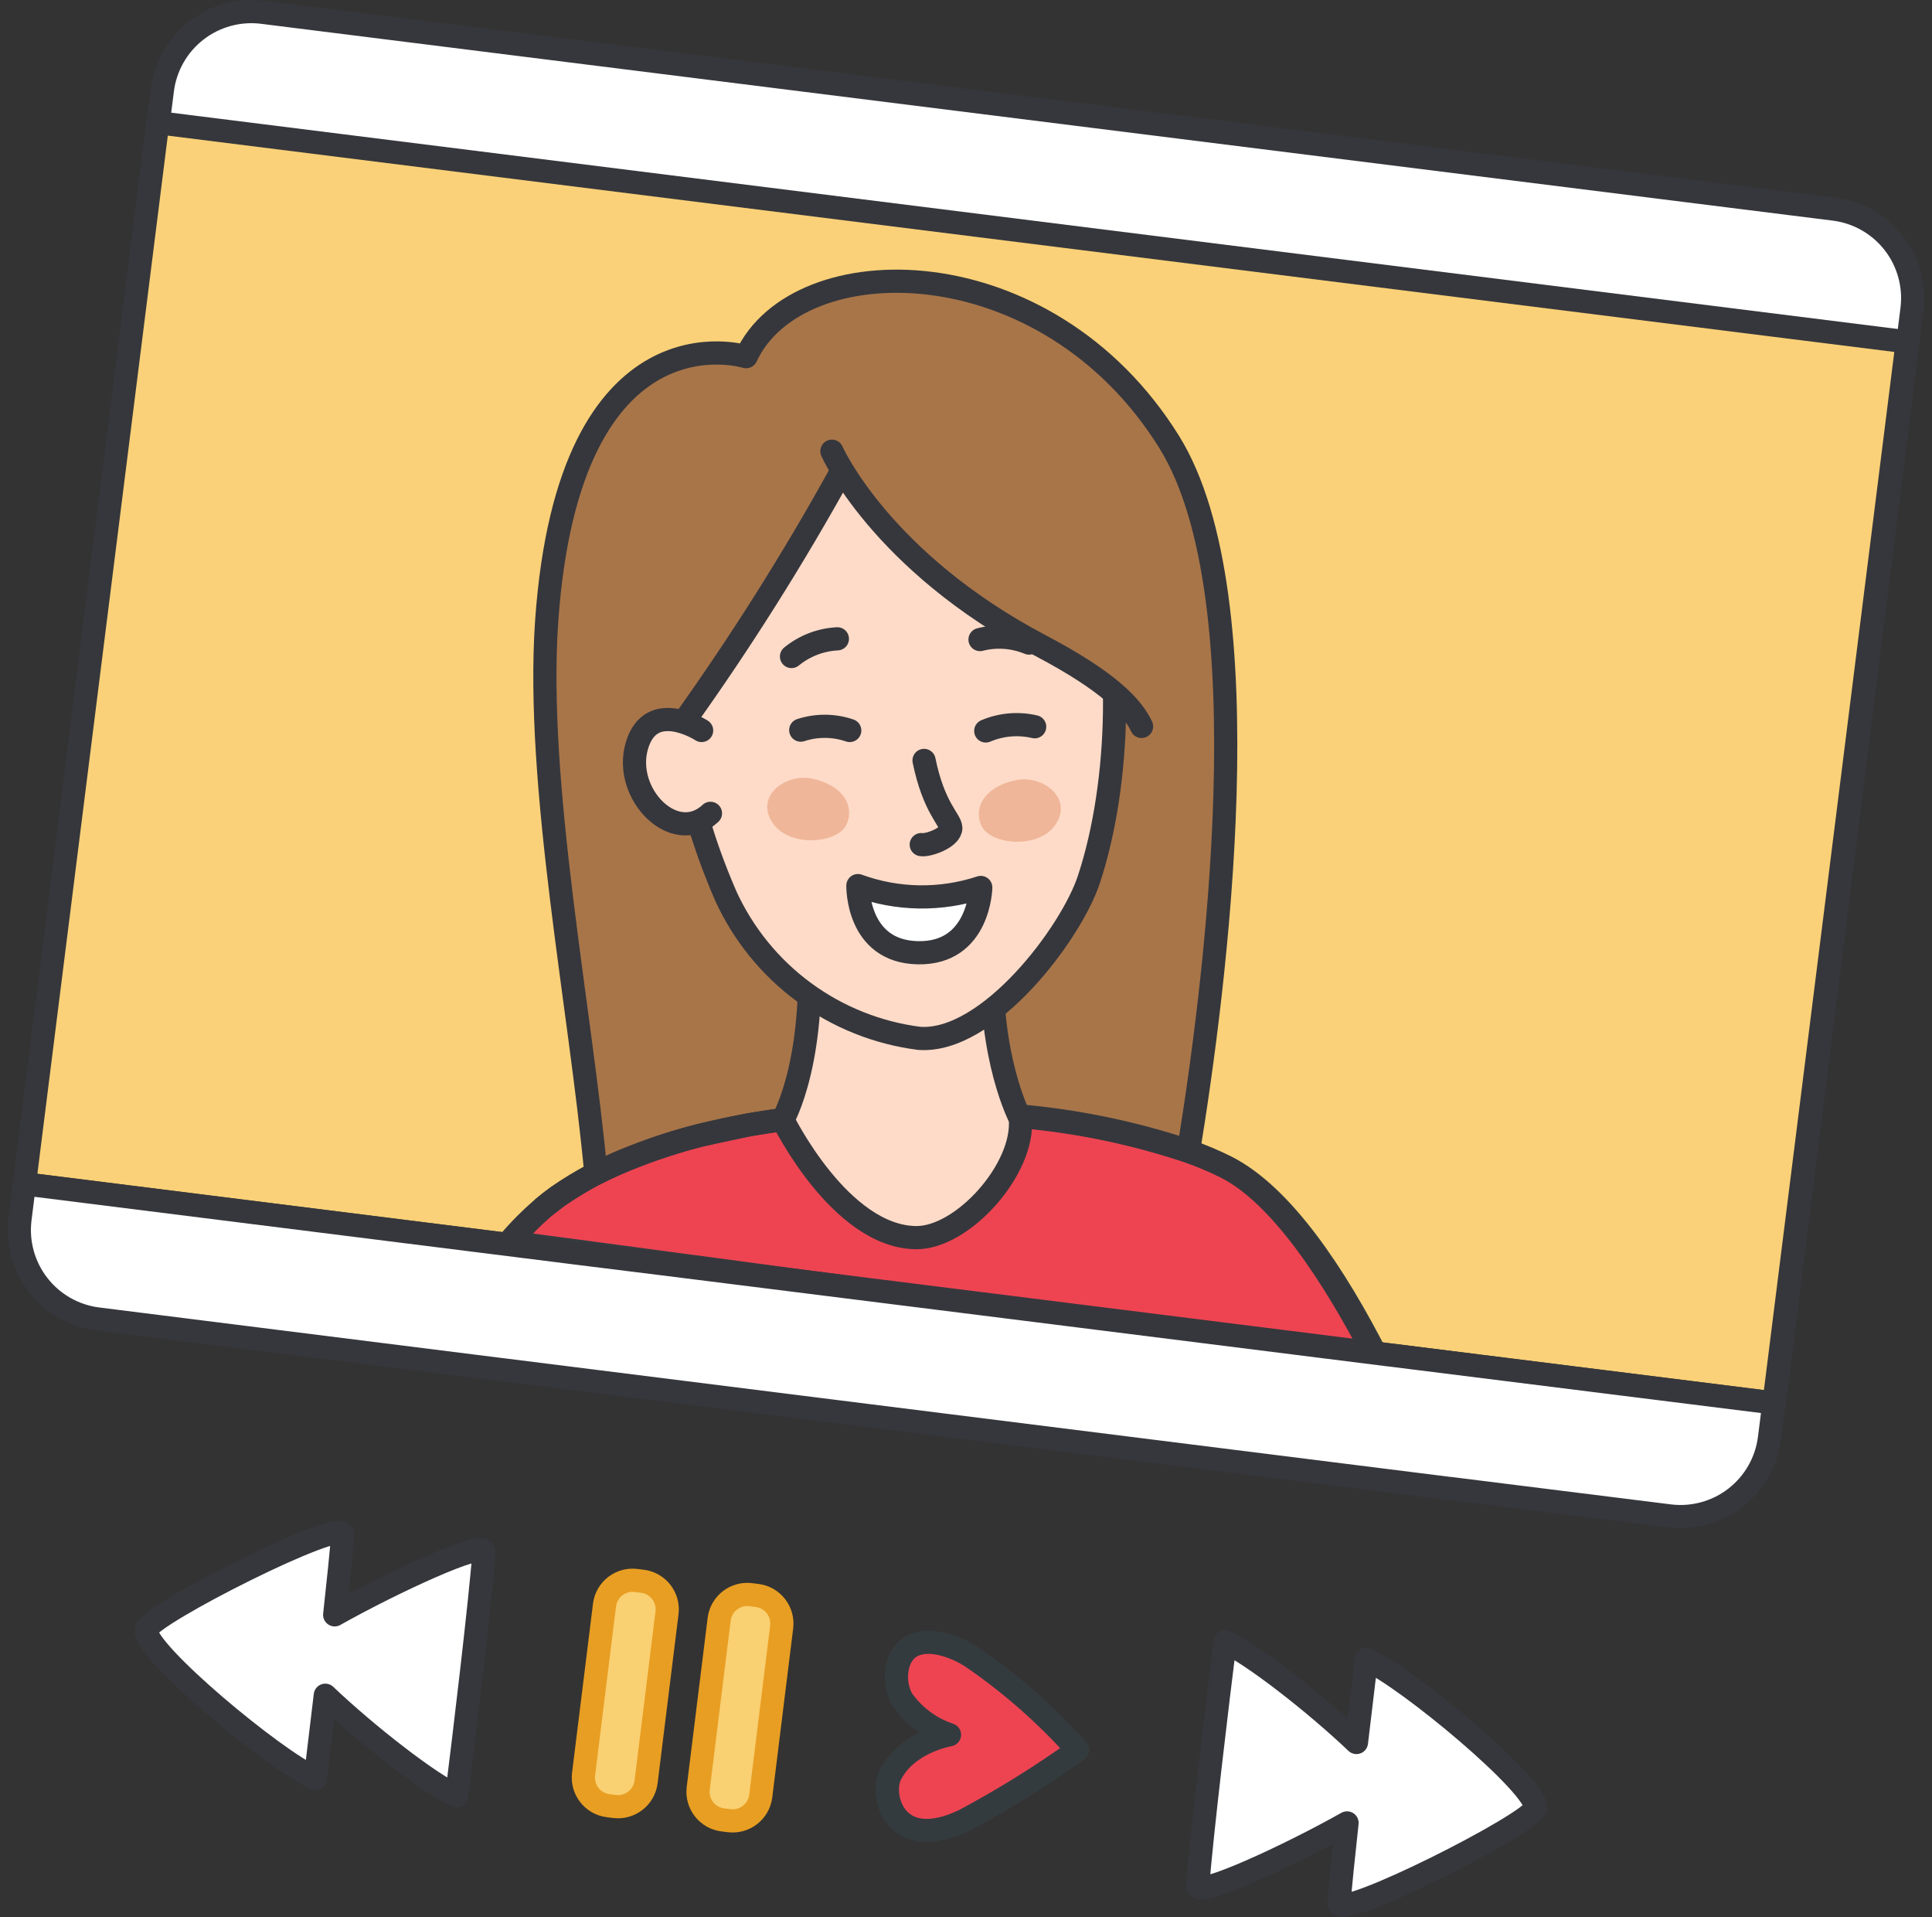 <svg width="125" height="124" viewBox="0 0 125 124" fill="none" xmlns="http://www.w3.org/2000/svg">
<rect x="0" y="0" width="125" height="124" fill="#333333" stroke="none"/>
<g clip-path="url(#clip0_23622_42197)">
<path d="M41.563 102.282L41.154 102.231C40.15 102.107 39.235 102.82 39.111 103.824L37.757 114.758C37.632 115.762 38.346 116.677 39.35 116.801L39.758 116.852C40.763 116.976 41.677 116.263 41.802 115.259L43.156 104.325C43.28 103.321 42.567 102.406 41.563 102.282Z" fill="#F9D072" stroke="#E89E22" stroke-width="1.5" stroke-linejoin="round"/>
<path d="M48.981 103.201L48.572 103.15C47.568 103.026 46.653 103.739 46.529 104.743L45.175 115.676C45.05 116.68 45.764 117.595 46.768 117.72L47.176 117.77C48.181 117.895 49.095 117.181 49.22 116.177L50.574 105.244C50.698 104.24 49.985 103.325 48.981 103.201Z" fill="#F9D072" stroke="#E89E22" stroke-width="1.5" stroke-linejoin="round"/>
<path d="M29.547 116.156C27.847 115.417 23.724 112.205 21.047 109.656L20.403 115.027C17.783 113.877 9.303 106.807 9.467 105.432C9.579 104.47 22.26 98.075 22.174 99.267C22.09 100.384 21.891 102.297 21.654 104.454C25.43 102.33 31.375 99.582 31.313 100.399C31.093 103.462 30 112.57 29.547 116.156ZM79.262 106.212C80.962 106.951 85.085 110.163 87.762 112.712L88.405 107.342C91.025 108.492 99.505 115.562 99.341 116.937C99.23 117.899 86.549 124.294 86.635 123.101C86.719 121.985 86.917 120.071 87.154 117.915C83.378 120.039 77.433 122.787 77.496 121.97C77.715 118.906 78.809 109.798 79.262 106.212Z" fill="white" stroke="#36373C" stroke-width="1.5" stroke-linejoin="round"/>
<path d="M57.6 114.832C56.945 116.178 57.907 119.892 62.374 117.758C64.919 116.401 67.372 114.877 69.717 113.197C67.682 110.917 65.378 108.893 62.855 107.17C61.8 106.486 60.127 105.889 59.022 106.46C57.917 107.031 57.73 108.771 58.36 109.912C59.109 110.991 60.187 111.798 61.433 112.212C61.433 112.212 58.641 112.677 57.6 114.832Z" fill="#EE4452" stroke="#343B3F" stroke-width="1.5" stroke-linejoin="round"/>
<path d="M123.706 19.995L114.872 90.239L114.772 91.019L89.872 87.9L89.762 87.889L65.262 84.814L42.634 81.98L37.145 81.299L37.068 81.288L1.582 76.84L10.206 8.2L10.506 5.827C10.601 5.07 10.845 4.34 11.222 3.677C11.6 3.014 12.105 2.433 12.708 1.966C13.311 1.498 14 1.155 14.736 0.954C15.471 0.754 16.239 0.7 16.996 0.797L118.667 13.526C120.193 13.716 121.581 14.504 122.526 15.717C123.471 16.93 123.895 18.469 123.706 19.995Z" fill="white" stroke="#36373C" stroke-width="1.5" stroke-linejoin="round"/>
<path d="M123.398 22.114L114.873 89.975L114.774 90.755L89.869 87.636L89.759 87.625L65.262 84.549L42.635 81.716L37.146 81.035L37.069 81.024L1.582 76.576L10.206 7.935L123.398 22.114Z" fill="#FAD178" stroke="#36373C" stroke-width="1.5" stroke-linejoin="round"/>
<path d="M76.896 74.451V74.475L76.096 78.975C72.024 81.447 67.588 83.261 62.951 84.351L38.859 81.126L38.553 75.914C37.578 65.287 34.643 50.78 35.368 40.204C36.813 19.472 48.273 23.071 48.273 23.071C51.595 15.877 67.684 15.781 75.652 28.599C81.908 38.685 78.593 64.072 76.896 74.451Z" fill="#A87549" stroke="#36373C" stroke-width="1.5" stroke-linejoin="round"/>
<path d="M33.016 80.351L32.934 80.338C33.576 79.577 34.281 78.87 35.04 78.226C35.068 78.192 35.1 78.161 35.134 78.133L36.102 77.392C36.84 76.886 37.603 76.419 38.389 75.992C38.446 75.97 38.501 75.943 38.554 75.912C39.358 75.503 40.184 75.136 41.026 74.812C42.425 74.263 43.858 73.802 45.316 73.432L48.347 72.779C48.371 72.779 48.382 72.779 48.394 72.767L50.672 72.401C55.736 71.739 60.859 71.665 65.941 72.181C69.667 72.507 73.343 73.269 76.893 74.451C77.727 74.743 78.543 75.086 79.335 75.479C82.977 77.325 86.38 82.435 89.148 87.868L89.031 87.855L62.948 84.351L38.856 81.126L33.016 80.351Z" fill="#EE4452" stroke="#343B3F" stroke-width="1.5" stroke-linejoin="round"/>
<path d="M89.03 87.857C86.194 82.365 82.779 77.243 79.3 75.492C78.52 75.103 77.716 74.764 76.893 74.477C73.347 73.292 69.673 72.533 65.949 72.216C60.861 71.69 55.729 71.76 50.657 72.424C49.894 72.524 49.143 72.633 48.391 72.767C48.379 72.779 48.368 72.779 48.344 72.779C47.326 72.962 46.315 73.179 45.313 73.432C43.855 73.801 42.422 74.261 41.022 74.811C40.18 75.135 39.354 75.502 38.55 75.911C38.497 75.942 38.442 75.969 38.385 75.991C37.582 76.41 36.806 76.881 36.063 77.399C35.74 77.627 35.429 77.871 35.13 78.129C35.095 78.157 35.063 78.188 35.035 78.222C34.302 78.872 33.627 79.585 33.016 80.351" stroke="#36373C" stroke-width="1.5" stroke-linecap="round" stroke-linejoin="round"/>
<path d="M52.248 59.807C52.972 68.48 50.648 72.428 50.648 72.428C50.648 72.428 54.36 80.02 59.28 80.056C62.289 80.078 66.3 75.616 66.014 72.356C66.014 72.356 63.934 68.456 64.214 61.689" fill="#FDDBC8"/>
<path d="M52.248 59.807C52.972 68.48 50.648 72.428 50.648 72.428C50.648 72.428 54.36 80.02 59.28 80.056C62.289 80.078 66.3 75.616 66.014 72.356C66.014 72.356 63.934 68.456 64.214 61.689" stroke="#36373C" stroke-width="1.5" stroke-linecap="round" stroke-linejoin="round"/>
<path d="M70.669 35.394C72.733 41.494 72.518 50.601 70.462 56.853C69.326 60.353 63.952 67.486 59.477 67.166C56.778 66.823 54.211 65.796 52.02 64.183C49.829 62.571 48.086 60.426 46.956 57.951C43.797 50.664 44.227 46.703 44.227 46.703C47.913 41.547 51.299 36.182 54.368 30.636" fill="#FDDBC8"/>
<path d="M70.669 35.394C72.733 41.494 72.518 50.601 70.462 56.853C69.326 60.353 63.952 67.486 59.477 67.166C56.778 66.823 54.211 65.796 52.02 64.183C49.829 62.571 48.086 60.426 46.956 57.951C43.797 50.664 44.227 46.703 44.227 46.703C47.913 41.547 51.299 36.182 54.368 30.636" stroke="#36373C" stroke-width="1.5" stroke-linecap="round" stroke-linejoin="round"/>
<path d="M54.178 41.322C53.092 41.377 52.053 41.778 51.211 42.466L54.178 41.322ZM66.575 41.596C65.571 41.179 64.46 41.099 63.407 41.369L66.575 41.596ZM66.943 47.009C65.886 46.761 64.777 46.856 63.778 47.281L66.943 47.009ZM54.978 47.251C53.952 46.899 52.839 46.891 51.808 47.228L54.978 47.251ZM59.786 49.188C60.41 52.253 61.494 53.033 61.518 53.552C61.518 54.191 60.034 54.713 59.605 54.633" fill="#FDDBC8"/>
<path d="M54.178 41.322C53.092 41.377 52.053 41.778 51.211 42.466M66.575 41.596C65.571 41.179 64.46 41.099 63.407 41.369M66.943 47.009C65.886 46.761 64.777 46.856 63.778 47.281M54.978 47.251C53.952 46.899 52.839 46.891 51.808 47.228M59.786 49.188C60.41 52.253 61.494 53.033 61.518 53.552C61.518 54.191 60.034 54.713 59.605 54.633" stroke="#36373C" stroke-width="1.5" stroke-linecap="round" stroke-linejoin="round"/>
<path d="M74.346 49.19C74.346 49.19 75.08 44.907 69.094 42.69C59.371 39.11 53.82 29.181 53.82 29.181C58.831 25.178 65.922 25.1 71.02 28.991C80.385 35.612 74.346 49.19 74.346 49.19Z" fill="#A87549"/>
<path d="M73.858 46.989C73.263 45.722 71.771 44.104 67.324 41.762C56.947 36.297 53.824 29.186 53.824 29.186" stroke="#36373C" stroke-width="1.5" stroke-linecap="round" stroke-linejoin="round"/>
<path d="M45.395 47.251C45.395 47.251 42.121 45.122 41.205 48.238C40.289 51.354 43.659 54.776 45.967 52.61" fill="#FDDBC8"/>
<path d="M45.395 47.251C45.395 47.251 42.121 45.122 41.205 48.238C40.289 51.354 43.659 54.776 45.967 52.61" stroke="#36373C" stroke-width="1.5" stroke-linecap="round" stroke-linejoin="round"/>
<path d="M52.495 50.356C50.874 50.035 48.888 51.424 49.93 53.144C50.972 54.864 54.2 54.579 54.765 53.344C55.33 52.109 54.503 50.757 52.495 50.356ZM65.808 50.451C67.44 50.151 69.398 51.572 68.331 53.277C67.264 54.982 64.041 54.649 63.494 53.403C62.947 52.157 63.795 50.825 65.808 50.451Z" fill="#F0B699"/>
<path d="M55.506 57.284C58.066 58.219 60.867 58.261 63.455 57.405C63.455 57.405 63.381 61.699 59.396 61.628C55.411 61.557 55.506 57.284 55.506 57.284ZM114.771 90.751L114.485 93.024C114.293 94.55 113.502 95.938 112.287 96.881C111.072 97.824 109.532 98.246 108.006 98.054L93.794 96.279H93.761L32.515 88.602L32.328 88.58L6.332 85.318C4.807 85.128 3.419 84.34 2.475 83.127C1.53 81.915 1.105 80.377 1.294 78.851L1.58 76.577L37.066 81.025L37.143 81.036L42.632 81.717L65.26 84.551L89.76 87.626L89.87 87.637L114.771 90.751Z" fill="white" stroke="#36373C" stroke-width="1.5" stroke-linejoin="round"/>
</g>
<defs>
<clipPath id="clip0_23622_42197">
<rect width="124" height="124" fill="white" transform="translate(0.5)"/>
</clipPath>
</defs>
</svg>
